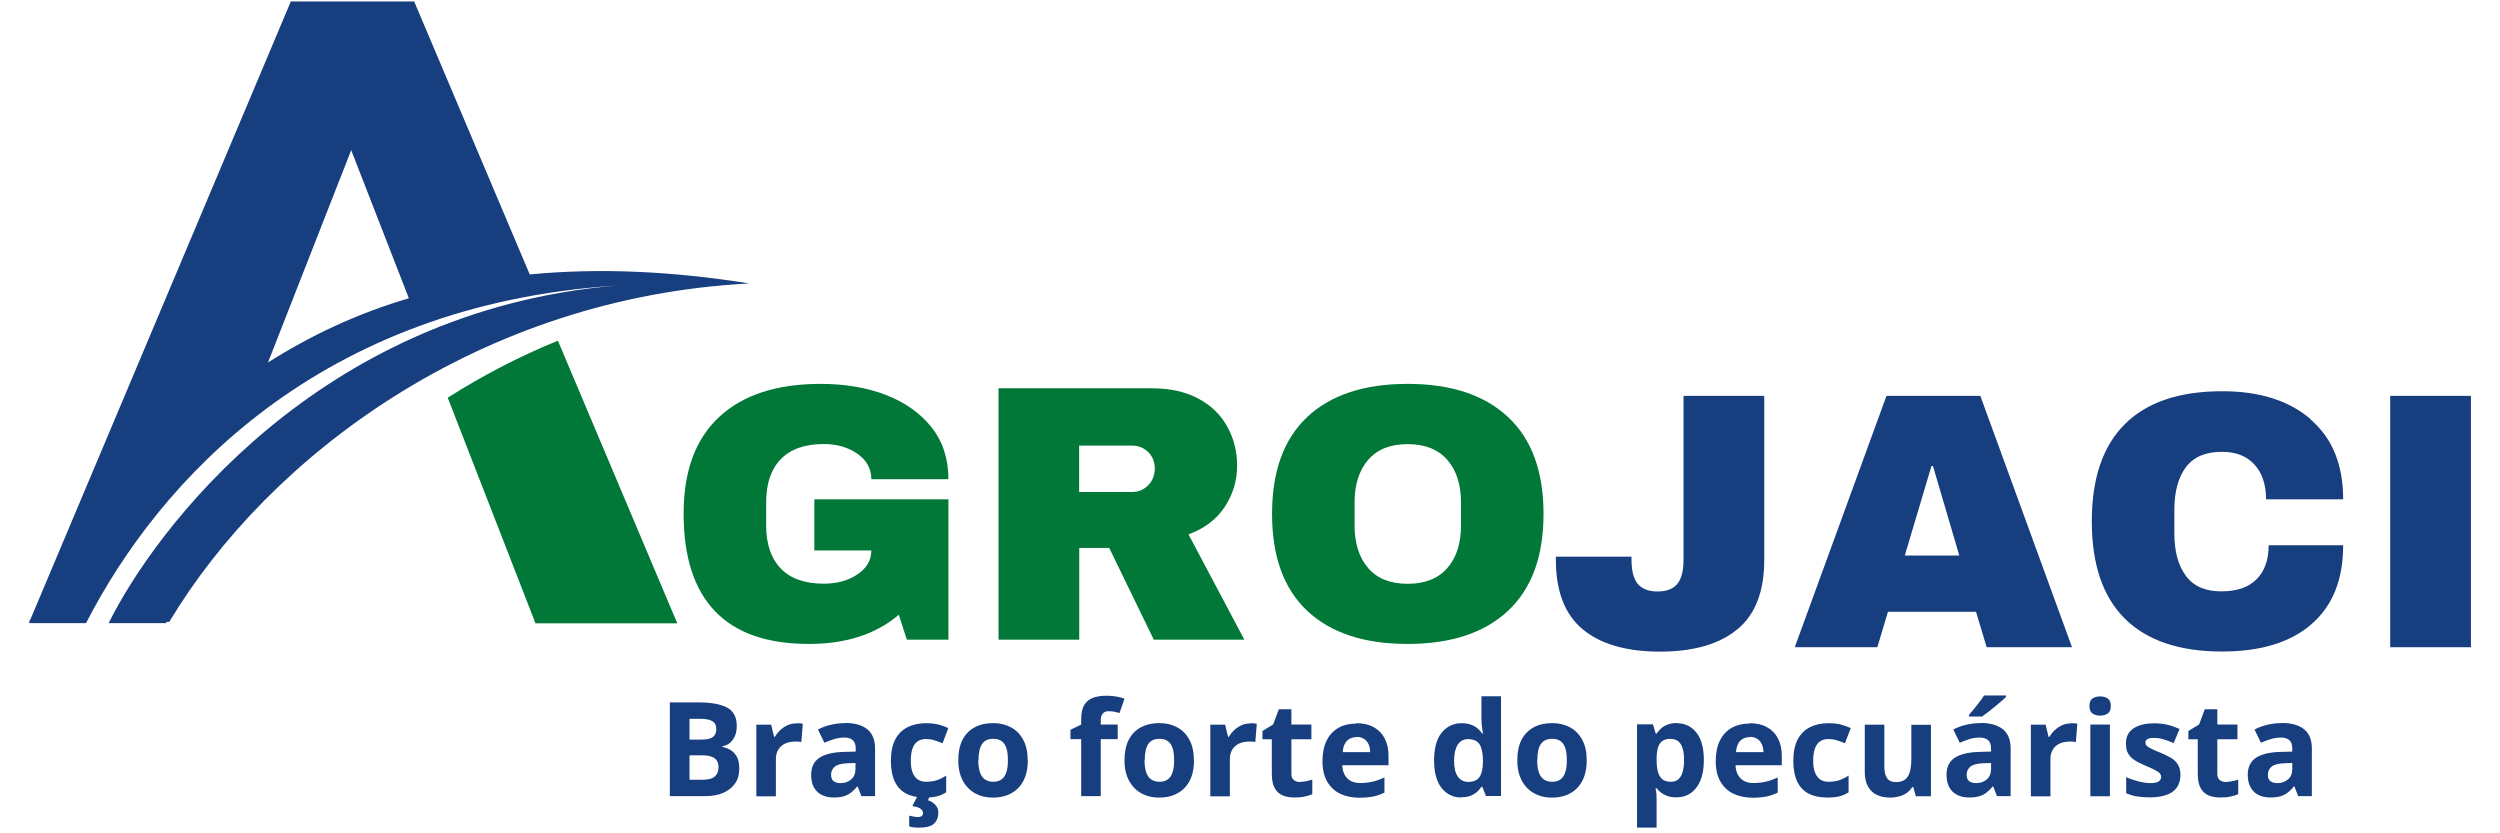 <svg xmlns="http://www.w3.org/2000/svg" id="Layer_2" viewBox="0 0 221.1 73.7"><defs><style>      .cls-1 {        fill: #017838;      }      .cls-2 {        fill: #173e7f;      }    </style></defs><path class="cls-2" d="M23.7,32.06l7.36-18.78,5.1,13.1c-4.35,1.28-8.51,3.17-12.46,5.68ZM46.85,24.27L36.63.13h-10.91L2.7,54.76c-.05.08-.11.16-.13.24h.05l-.05.11h5.04c6.46-12.59,20.59-28.14,46.87-29.85-26.41,2.24-40.84,21.69-44.87,29.85h5.07l.05-.11h.24c8.83-14.73,27.48-28.7,51.3-29.93-6.8-1.09-13.29-1.39-19.42-.8Z"></path><path class="cls-1" d="M39.6,35.18l7.76,19.95h12.54l-10.56-25c-3.47,1.41-6.72,3.12-9.74,5.04Z"></path><path class="cls-1" d="M78.32,34.92c1.7.65,3.05,1.6,4.06,2.86,1,1.26,1.5,2.8,1.5,4.6h-6.82c0-.93-.41-1.67-1.23-2.25-.82-.57-1.81-.86-2.97-.86-1.68,0-2.95.45-3.81,1.34-.86.89-1.29,2.16-1.29,3.8v2.07c0,1.64.43,2.9,1.29,3.8.86.89,2.13,1.34,3.81,1.34,1.16,0,2.15-.27,2.97-.82.82-.55,1.23-1.25,1.23-2.12h-5.04v-4.52h11.86v12.41h-3.68l-.71-2.2c-2.02,1.72-4.67,2.58-7.95,2.58-3.68,0-6.45-.96-8.3-2.89-1.85-1.93-2.78-4.8-2.78-8.61s1.05-6.63,3.15-8.58c2.1-1.95,5.09-2.92,8.97-2.92,2.13,0,4.05.32,5.75.97Z"></path><path class="cls-1" d="M108.31,44.84c-.73,1.1-1.8,1.91-3.2,2.42l4.94,9.31h-8.01l-3.94-8.11h-2.65v8.11h-7.14v-22.23h13.6c1.59,0,2.96.31,4.09.92,1.13.61,1.98,1.44,2.55,2.49.57,1.04.86,2.18.86,3.41,0,1.36-.37,2.58-1.1,3.68ZM101.55,39.99c-.39-.39-.86-.58-1.42-.58h-4.69v4.1h4.69c.56,0,1.03-.2,1.42-.6.39-.4.58-.89.58-1.47s-.19-1.07-.58-1.45Z"></path><path class="cls-1" d="M133.38,36.89c2.09,1.96,3.13,4.81,3.13,8.56s-1.04,6.6-3.13,8.56c-2.09,1.96-5.05,2.94-8.89,2.94s-6.79-.97-8.87-2.92c-2.08-1.95-3.12-4.81-3.12-8.58s1.04-6.63,3.12-8.58c2.08-1.95,5.04-2.92,8.87-2.92s6.8.98,8.89,2.94ZM121,40.67c-.8.93-1.2,2.18-1.2,3.75v2.07c0,1.57.4,2.82,1.2,3.75.8.93,1.96,1.39,3.49,1.39s2.7-.46,3.51-1.39c.81-.93,1.21-2.18,1.21-3.75v-2.07c0-1.57-.4-2.82-1.21-3.75-.81-.93-1.98-1.39-3.51-1.39s-2.69.46-3.49,1.39Z"></path><path class="cls-2" d="M153.64,55.66c-1.58,1.31-3.86,1.97-6.83,1.97s-5.25-.66-6.83-1.97c-1.58-1.31-2.38-3.36-2.38-6.14v-.29h6.69v.26c0,1.01.19,1.73.57,2.17.38.43.95.65,1.73.65s1.35-.21,1.73-.65c.38-.43.57-1.15.57-2.17v-14.48h7.14v14.51c0,2.78-.79,4.83-2.38,6.14Z"></path><path class="cls-2" d="M175.7,57.24l-.94-3.13h-7.79l-.94,3.13h-7.3l8.11-22.23h8.3l8.11,22.23h-7.56ZM168.46,49.13h4.82l-2.33-7.92h-.13l-2.36,7.92Z"></path><path class="cls-2" d="M204.35,37.1c1.92,1.65,2.88,4,2.88,7.06h-6.82c0-1.29-.34-2.32-1.02-3.07-.68-.75-1.64-1.13-2.89-1.13-1.44,0-2.5.45-3.18,1.36s-1.02,2.17-1.02,3.78v2.07c0,1.59.34,2.85,1.02,3.76.68.92,1.72,1.37,3.12,1.37s2.42-.36,3.13-1.07,1.07-1.71,1.07-3.01h6.59c0,3.04-.93,5.36-2.8,6.98-1.86,1.62-4.5,2.42-7.9,2.42-3.79,0-6.66-.97-8.61-2.91-1.95-1.94-2.92-4.8-2.92-8.6s.97-6.66,2.92-8.6c1.95-1.94,4.82-2.91,8.61-2.91,3.3,0,5.9.82,7.82,2.47Z"></path><path class="cls-2" d="M211.39,57.24v-22.23h7.14v22.23h-7.14Z"></path><path class="cls-2" d="M59.22,62.12h2.58c1.1,0,1.94.16,2.51.46.57.31.85.85.85,1.63,0,.31-.05.6-.15.85-.1.25-.25.46-.43.62s-.42.27-.69.32v.06c.28.06.53.15.75.29.22.14.4.34.54.6s.2.61.2,1.05c0,.5-.12.93-.37,1.29-.25.36-.6.63-1.05.83s-1,.29-1.62.29h-3.1v-8.29ZM60.98,65.41h1.02c.51,0,.86-.08,1.06-.24.2-.16.29-.4.29-.71s-.12-.55-.35-.68c-.23-.14-.6-.21-1.1-.21h-.92v1.84ZM60.98,66.8v2.16h1.15c.53,0,.9-.1,1.11-.31.21-.2.31-.48.31-.82,0-.2-.05-.38-.14-.54-.09-.15-.24-.28-.46-.36-.21-.09-.51-.13-.88-.13h-1.09Z"></path><path class="cls-2" d="M70.42,63.96c.09,0,.19,0,.3.01s.21.02.28.04l-.13,1.62c-.06-.02-.14-.03-.24-.04-.1,0-.19-.01-.27-.01-.22,0-.44.03-.65.08-.21.06-.4.15-.56.28-.17.13-.3.29-.39.5-.1.21-.14.46-.14.76v3.23h-1.73v-6.34h1.31l.26,1.07h.08c.12-.22.28-.41.47-.59.19-.18.4-.32.64-.43.24-.11.5-.16.78-.16Z"></path><path class="cls-2" d="M74.75,63.94c.85,0,1.5.19,1.96.56.45.37.68.93.68,1.69v4.22h-1.21l-.33-.86h-.04c-.18.23-.37.41-.56.56-.19.14-.41.25-.65.32-.25.07-.54.1-.9.1-.37,0-.71-.07-1.01-.22s-.53-.36-.7-.66c-.17-.3-.25-.67-.25-1.13,0-.67.24-1.17.71-1.49.47-.32,1.18-.5,2.13-.53l1.1-.03v-.28c0-.33-.09-.58-.26-.73-.17-.15-.42-.23-.73-.23s-.61.04-.9.13c-.29.09-.59.2-.88.33l-.57-1.17c.34-.18.71-.32,1.13-.42.42-.1.85-.15,1.3-.15ZM75.67,67.48l-.67.02c-.56.02-.95.12-1.17.3s-.33.43-.33.73c0,.26.08.45.23.56.16.11.36.17.61.17.37,0,.68-.11.94-.33.25-.22.38-.53.38-.94v-.52Z"></path><path class="cls-2" d="M81.75,70.53c-.63,0-1.16-.11-1.6-.34-.44-.23-.78-.58-1.01-1.06-.23-.48-.35-1.09-.35-1.84s.13-1.41.39-1.9c.26-.49.63-.85,1.09-1.08.47-.23,1.01-.35,1.62-.35.44,0,.82.04,1.14.13.32.08.6.19.84.3l-.51,1.34c-.27-.11-.53-.2-.76-.27-.23-.07-.47-.1-.7-.1-.3,0-.55.07-.75.21s-.35.35-.45.64c-.1.28-.15.64-.15,1.07s.05.77.16,1.04c.11.28.26.48.46.62.2.13.44.2.73.2.36,0,.68-.05.96-.14s.55-.23.82-.41v1.48c-.26.17-.54.29-.83.36s-.65.11-1.1.11ZM82.99,71.83c0,.43-.13.77-.38,1.01-.25.24-.71.36-1.37.36-.17,0-.32-.01-.46-.03-.14-.02-.26-.05-.37-.08v-.95c.11.03.24.05.4.08.16.03.29.04.41.04s.2-.03.29-.08c.08-.05.12-.14.12-.28,0-.14-.07-.26-.21-.37-.14-.11-.38-.19-.73-.24l.44-.87h1.09l-.15.35c.16.05.3.12.44.22.14.1.25.22.34.36.09.14.13.31.13.5Z"></path><path class="cls-2" d="M90.9,67.23c0,.53-.07,1-.21,1.41-.14.41-.35.75-.62,1.04-.27.28-.6.49-.98.64s-.81.22-1.28.22c-.45,0-.85-.07-1.23-.22-.37-.14-.7-.36-.97-.64-.27-.28-.49-.63-.64-1.04s-.22-.88-.22-1.41c0-.7.12-1.3.37-1.79.25-.49.6-.86,1.07-1.11.46-.25,1.01-.38,1.65-.38.59,0,1.12.13,1.58.38.46.25.82.62,1.08,1.11.26.49.39,1.08.39,1.79ZM86.52,67.23c0,.42.05.77.14,1.05.09.28.23.5.43.64s.44.22.75.22.55-.07.75-.22.33-.36.42-.64c.09-.28.13-.63.13-1.05s-.04-.77-.13-1.05-.23-.49-.42-.63c-.19-.14-.44-.21-.75-.21-.46,0-.79.16-.99.47-.21.31-.31.78-.31,1.41Z"></path><path class="cls-2" d="M98.85,65.37h-1.5v5.04h-1.73v-5.04h-.95v-.83l.95-.46v-.47c0-.54.09-.96.27-1.26.18-.3.44-.51.78-.64.33-.12.73-.18,1.19-.18.34,0,.64.03.92.08s.5.12.67.18l-.44,1.27c-.13-.04-.28-.08-.43-.11-.15-.03-.33-.05-.53-.05-.24,0-.42.07-.53.22s-.17.33-.17.56v.4h1.5v1.3Z"></path><path class="cls-2" d="M105.6,67.23c0,.53-.07,1-.21,1.41-.14.41-.35.75-.62,1.04-.27.28-.6.49-.98.64s-.81.22-1.28.22c-.45,0-.85-.07-1.23-.22-.37-.14-.7-.36-.97-.64-.27-.28-.49-.63-.64-1.04s-.22-.88-.22-1.41c0-.7.12-1.3.37-1.79.25-.49.6-.86,1.07-1.11.46-.25,1.01-.38,1.65-.38.59,0,1.12.13,1.58.38.46.25.82.62,1.08,1.11.26.49.39,1.08.39,1.79ZM101.22,67.23c0,.42.05.77.14,1.05.09.28.23.5.43.64s.44.22.75.22.55-.07.75-.22.33-.36.42-.64c.09-.28.13-.63.13-1.05s-.04-.77-.13-1.05-.23-.49-.42-.63c-.19-.14-.44-.21-.75-.21-.46,0-.79.16-.99.47-.21.31-.31.78-.31,1.41Z"></path><path class="cls-2" d="M110.57,63.96c.09,0,.19,0,.3.01s.21.02.28.04l-.13,1.62c-.06-.02-.14-.03-.24-.04-.1,0-.19-.01-.27-.01-.22,0-.44.03-.65.08-.21.06-.4.15-.56.28-.17.13-.3.29-.39.5-.1.21-.14.46-.14.76v3.23h-1.73v-6.34h1.31l.26,1.07h.08c.12-.22.28-.41.47-.59.19-.18.4-.32.64-.43.24-.11.5-.16.78-.16Z"></path><path class="cls-2" d="M114.97,69.15c.19,0,.37-.02.55-.06.18-.04.36-.08.54-.14v1.29c-.19.08-.42.15-.69.21s-.57.08-.9.08c-.38,0-.72-.06-1.02-.18-.3-.12-.54-.34-.71-.64-.17-.3-.26-.73-.26-1.27v-3.06h-.83v-.73l.95-.58.5-1.34h1.11v1.35h1.77v1.3h-1.77v3.06c0,.24.07.42.21.54.14.12.32.18.55.18Z"></path><path class="cls-2" d="M119.96,63.96c.59,0,1.09.11,1.51.34.42.22.75.55.98.98.23.43.35.95.35,1.56v.84h-4.09c.02.49.17.87.44,1.15.27.28.66.42,1.14.42.4,0,.77-.04,1.11-.12s.68-.21,1.04-.37v1.34c-.31.15-.64.27-.98.34-.34.07-.76.11-1.24.11-.64,0-1.2-.12-1.69-.35s-.87-.59-1.15-1.07-.42-1.08-.42-1.81.13-1.36.38-1.85c.25-.49.6-.86,1.05-1.11.45-.25.97-.37,1.57-.37ZM119.97,65.19c-.34,0-.62.11-.84.32-.22.22-.35.55-.38,1.01h2.43c0-.26-.05-.49-.14-.69s-.22-.36-.4-.48-.4-.18-.67-.18Z"></path><path class="cls-2" d="M129.23,70.53c-.71,0-1.28-.28-1.73-.83-.44-.55-.67-1.37-.67-2.44s.22-1.91.67-2.46,1.04-.84,1.76-.84c.3,0,.57.04.8.12.23.08.43.19.6.33.17.14.31.3.43.47h.06c-.02-.12-.05-.3-.08-.54s-.05-.48-.05-.73v-2.03h1.73v8.82h-1.33l-.33-.82h-.07c-.11.17-.25.33-.41.47s-.36.25-.59.34-.49.12-.8.12ZM129.84,69.15c.47,0,.81-.14,1-.42.2-.28.3-.71.31-1.27v-.19c0-.62-.09-1.09-.28-1.41-.19-.33-.54-.49-1.05-.49-.38,0-.68.16-.9.49-.21.33-.32.8-.32,1.42s.11,1.09.33,1.4c.22.31.52.47.92.47Z"></path><path class="cls-2" d="M140.33,67.23c0,.53-.07,1-.21,1.41s-.35.75-.62,1.04c-.27.28-.59.49-.97.64s-.81.22-1.28.22c-.45,0-.86-.07-1.23-.22-.37-.14-.7-.36-.97-.64-.27-.28-.49-.63-.64-1.04-.15-.41-.22-.88-.22-1.41,0-.7.12-1.3.37-1.79.25-.49.61-.86,1.07-1.11s1.01-.38,1.65-.38c.59,0,1.12.13,1.58.38.46.25.82.62,1.08,1.11.26.49.39,1.08.39,1.79ZM135.95,67.23c0,.42.04.77.14,1.05.09.28.23.5.43.64.19.14.44.22.75.22s.55-.07.75-.22c.19-.14.33-.36.42-.64.09-.28.13-.63.13-1.05s-.04-.77-.13-1.05-.23-.49-.42-.63c-.19-.14-.44-.21-.75-.21-.46,0-.79.16-1,.47-.21.31-.31.78-.31,1.41Z"></path><path class="cls-2" d="M148.3,63.96c.71,0,1.29.28,1.73.83s.66,1.37.66,2.44c0,.72-.1,1.32-.31,1.81-.21.49-.5.86-.86,1.11-.37.25-.79.37-1.26.37-.31,0-.57-.04-.79-.12-.22-.08-.41-.18-.56-.3-.16-.12-.29-.25-.4-.39h-.09c.03.15.05.31.07.46.01.16.02.31.02.46v2.56h-1.73v-9.13h1.41l.24.82h.08c.11-.17.25-.33.41-.47.16-.14.36-.26.59-.34.23-.08.49-.13.8-.13ZM147.75,65.34c-.3,0-.54.06-.72.19-.18.12-.31.31-.39.56s-.12.56-.13.95v.19c0,.41.04.75.12,1.04.08.28.21.5.39.65.18.15.44.22.76.22.26,0,.48-.07.65-.22s.3-.36.38-.65c.08-.29.13-.63.13-1.05,0-.62-.1-1.09-.29-1.4-.19-.31-.49-.47-.9-.47Z"></path><path class="cls-2" d="M154.74,63.96c.58,0,1.09.11,1.51.34.42.22.75.55.98.98s.35.95.35,1.56v.84h-4.09c.02.49.17.87.44,1.15.27.28.66.42,1.14.42.4,0,.78-.04,1.11-.12.34-.08.68-.21,1.04-.37v1.34c-.31.15-.64.27-.98.34-.34.07-.76.11-1.24.11-.63,0-1.2-.12-1.69-.35-.49-.23-.87-.59-1.15-1.07-.28-.48-.42-1.08-.42-1.81s.13-1.36.38-1.85c.25-.49.6-.86,1.05-1.11.45-.25.97-.37,1.57-.37ZM154.75,65.19c-.34,0-.62.11-.84.32-.22.22-.35.55-.38,1.01h2.43c0-.26-.05-.49-.14-.69s-.22-.36-.4-.48-.4-.18-.67-.18Z"></path><path class="cls-2" d="M161.56,70.53c-.63,0-1.16-.11-1.6-.34-.44-.23-.78-.58-1.01-1.06-.23-.48-.35-1.09-.35-1.84s.13-1.41.39-1.9c.26-.49.63-.85,1.09-1.08s1.01-.35,1.62-.35c.44,0,.82.04,1.14.13s.6.19.84.3l-.51,1.34c-.27-.11-.53-.2-.76-.27-.23-.07-.47-.1-.7-.1-.3,0-.55.07-.75.21-.2.14-.35.35-.45.64-.1.28-.15.64-.15,1.07s.05.77.16,1.04c.11.28.26.48.46.62.2.13.44.2.73.2.36,0,.68-.05.96-.14.28-.1.55-.23.82-.41v1.48c-.26.17-.54.29-.83.36-.29.07-.65.11-1.1.11Z"></path><path class="cls-2" d="M170.77,64.08v6.34h-1.33l-.23-.81h-.09c-.14.22-.31.39-.51.53-.2.14-.43.24-.67.3-.25.06-.5.1-.77.1-.45,0-.85-.08-1.18-.24-.34-.16-.6-.41-.79-.75-.19-.34-.28-.78-.28-1.33v-4.13h1.73v3.7c0,.45.08.8.24,1.03.16.23.42.35.78.35s.63-.08.83-.24.34-.4.42-.71c.08-.31.12-.69.12-1.14v-2.98h1.73Z"></path><path class="cls-2" d="M175.18,63.94c.85,0,1.5.19,1.96.56.45.37.68.93.68,1.69v4.22h-1.21l-.33-.86h-.05c-.18.23-.37.41-.56.56-.19.14-.41.25-.65.32-.25.07-.54.1-.9.1-.37,0-.71-.07-1.01-.22-.3-.14-.53-.36-.7-.66-.17-.3-.26-.67-.26-1.13,0-.67.24-1.17.71-1.49.47-.32,1.18-.5,2.13-.53l1.1-.03v-.28c0-.33-.09-.58-.26-.73-.17-.15-.42-.23-.73-.23s-.61.04-.9.13-.59.2-.88.33l-.57-1.17c.34-.18.71-.32,1.13-.42.42-.1.85-.15,1.3-.15ZM176.1,67.48l-.67.02c-.56.02-.95.12-1.17.3-.22.19-.33.43-.33.73,0,.26.08.45.23.56.15.11.36.17.61.17.37,0,.68-.11.94-.33s.38-.53.38-.94v-.52ZM177.41,61.52v.12c-.11.11-.25.24-.43.39-.18.15-.37.32-.57.48-.2.17-.4.33-.6.48-.2.15-.37.28-.52.38h-1.15v-.15c.12-.14.27-.31.43-.51s.33-.4.49-.62c.16-.21.3-.4.41-.58h1.94Z"></path><path class="cls-2" d="M183.14,63.96c.09,0,.19,0,.3.01.12,0,.21.02.28.04l-.13,1.62c-.06-.02-.14-.03-.24-.04-.1,0-.19-.01-.27-.01-.22,0-.44.03-.65.08-.21.06-.4.15-.56.28-.17.13-.3.29-.39.5-.1.21-.14.46-.14.76v3.23h-1.73v-6.34h1.31l.25,1.07h.09c.12-.22.28-.41.47-.59.19-.18.4-.32.64-.43.24-.11.5-.16.78-.16Z"></path><path class="cls-2" d="M185.74,61.59c.26,0,.48.06.66.18.18.12.28.34.28.67s-.09.54-.28.67c-.19.12-.41.18-.66.18s-.48-.06-.67-.18c-.18-.12-.28-.34-.28-.67s.09-.55.28-.67.41-.18.67-.18ZM186.6,64.08v6.34h-1.73v-6.34h1.73Z"></path><path class="cls-2" d="M192.84,68.53c0,.43-.1.79-.3,1.09s-.5.52-.9.67c-.4.15-.9.23-1.5.23-.44,0-.82-.03-1.14-.08s-.63-.15-.96-.28v-1.43c.34.16.71.28,1.11.38.39.1.74.15,1.04.15.34,0,.58-.05.72-.15.15-.1.22-.23.22-.39,0-.11-.03-.2-.09-.29-.06-.09-.18-.18-.38-.29-.19-.11-.5-.25-.91-.42-.4-.17-.72-.33-.98-.5-.25-.17-.44-.37-.57-.6s-.18-.53-.18-.89c0-.59.23-1.03.68-1.32.46-.3,1.06-.44,1.83-.44.39,0,.77.04,1.13.12.36.08.72.21,1.1.38l-.52,1.25c-.31-.14-.61-.25-.89-.33-.28-.09-.56-.13-.85-.13-.25,0-.44.03-.57.1-.13.07-.19.17-.19.31,0,.1.03.19.1.27.07.08.19.17.39.26.19.1.47.22.84.37.36.15.67.3.94.46s.47.36.61.6c.14.24.22.54.22.92Z"></path><path class="cls-2" d="M196.86,69.15c.19,0,.37-.02.55-.06.18-.04.36-.08.54-.14v1.29c-.18.08-.41.15-.69.21s-.57.08-.9.08c-.38,0-.72-.06-1.02-.18-.3-.12-.54-.34-.71-.64s-.26-.73-.26-1.27v-3.06h-.83v-.73l.95-.58.5-1.34h1.11v1.35h1.78v1.3h-1.78v3.06c0,.24.07.42.21.54.14.12.32.18.55.18Z"></path><path class="cls-2" d="M201.82,63.94c.85,0,1.5.19,1.96.56.45.37.68.93.68,1.69v4.22h-1.21l-.33-.86h-.05c-.18.23-.37.41-.56.56-.19.14-.41.25-.65.32-.25.07-.54.1-.9.1-.37,0-.71-.07-1.01-.22-.3-.14-.53-.36-.7-.66-.17-.3-.26-.67-.26-1.13,0-.67.24-1.17.71-1.49.47-.32,1.18-.5,2.13-.53l1.1-.03v-.28c0-.33-.09-.58-.26-.73-.17-.15-.42-.23-.73-.23s-.61.04-.9.13-.59.2-.88.33l-.57-1.17c.34-.18.71-.32,1.13-.42.42-.1.85-.15,1.3-.15ZM202.74,67.48l-.67.02c-.56.02-.95.12-1.17.3-.22.19-.33.43-.33.73,0,.26.08.45.23.56.15.11.36.17.61.17.37,0,.68-.11.94-.33s.38-.53.38-.94v-.52Z"></path></svg>